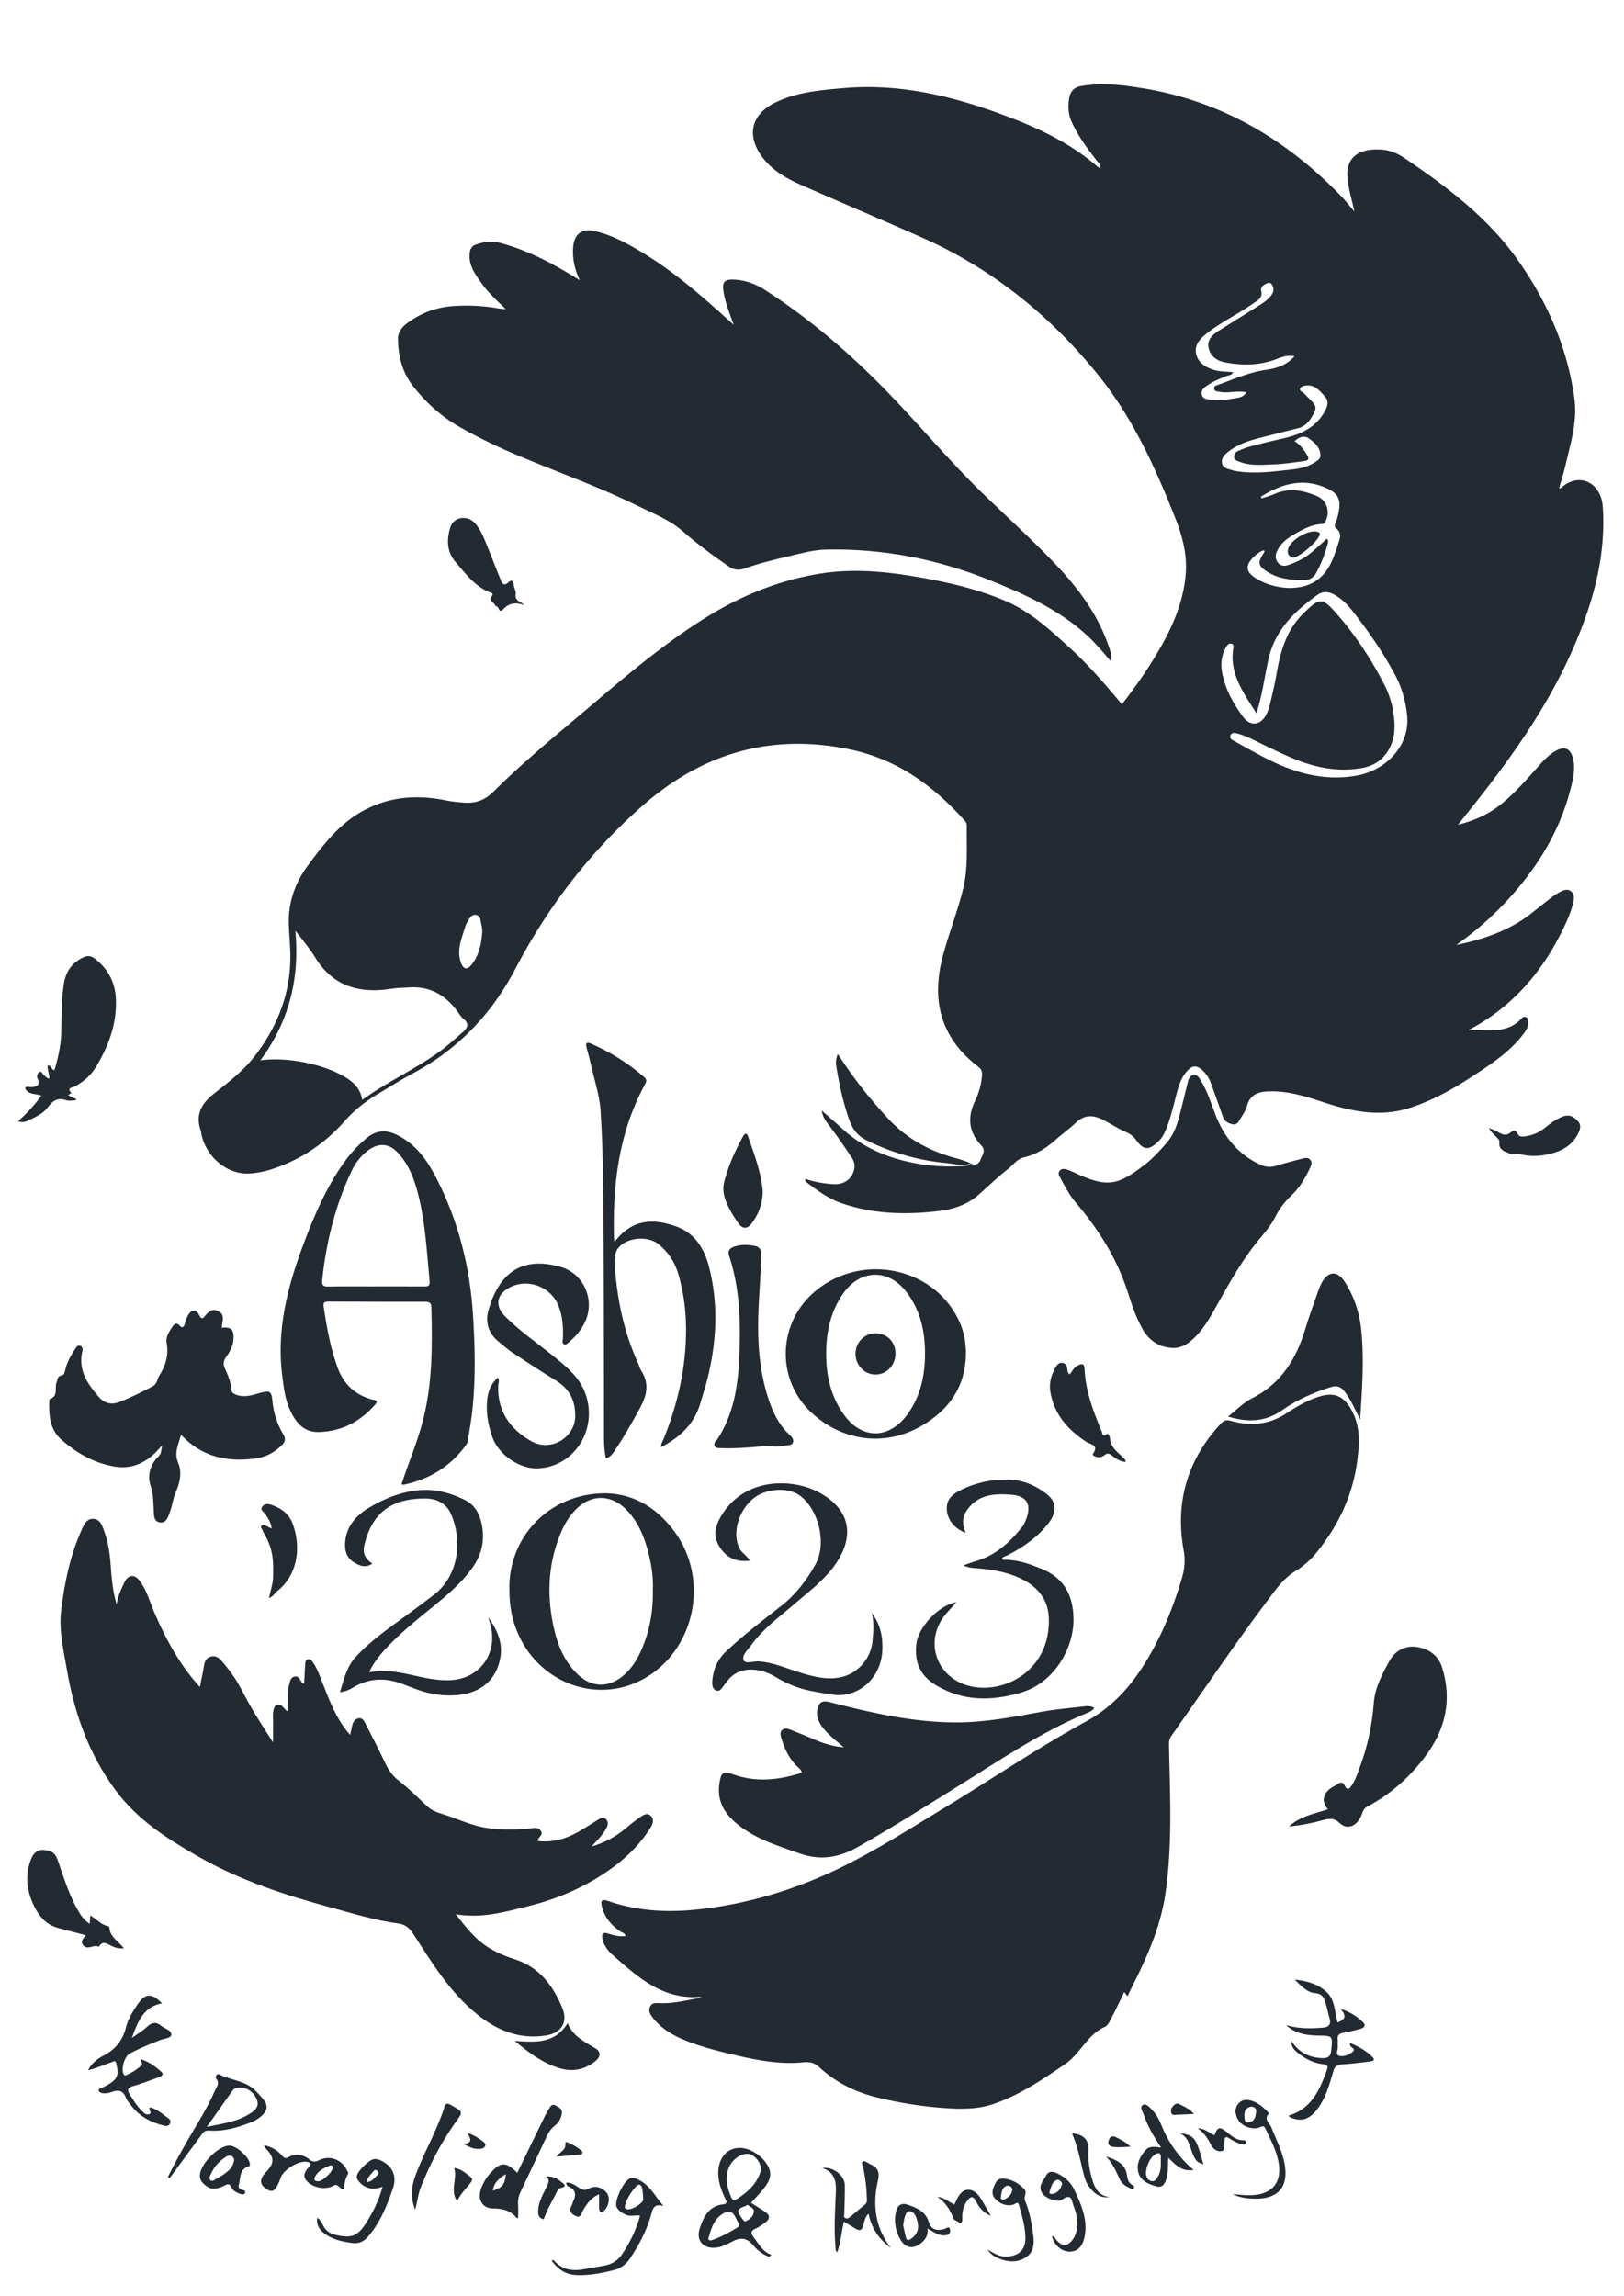 <svg xmlns="http://www.w3.org/2000/svg" id="_レイヤー_1" data-name="レイヤー 1" viewBox="0 0 841.89 1190.55"><defs><style>.cls-1{fill:#242a32;stroke-width:0}</style></defs><path d="M503.34 603.23c2.16 1.37 4.2.04 4.75-1.45.87-2.36 3.21-5.16.82-7.65-6.83-7.12-7.55-14.8-3.35-23.52 1.99-4.13 3.25-8.61 3.52-13.28.09-1.65-.21-2.92-1.71-4.07-19.71-14.95-24.81-34.53-18.51-57.91 3.11-11.56 7.5-22.71 10.39-34.35 2.72-10.96 1.74-21.99 1.95-33.01.02-1.17-.63-1.96-1.34-2.75-16.09-17.96-34.82-31.51-58.99-36.62-40.95-8.66-76.8 1.9-107.75 29.12-27.25 23.96-49.12 52.39-65.97 84.6-12.18 23.27-29.47 41.49-52.72 53.97-6.26 3.36-12.28 7.15-18.38 10.8-6.46 3.87-12.31 8.41-17.36 14.14-10.48 11.89-23.3 20.41-38.52 25.18a46.839 46.839 0 0 1-10.44 1.99c-11.44.89-22.63-8.09-25.27-20.15-.14-.64-.12-1.33-.34-1.94-2.95-8.21.2-14.09 6.67-19.19 7.54-5.94 15.25-11.79 21.19-19.47 12.95-16.74 19.7-35.51 18.38-56.88-.2-3.29-.37-6.58-.57-9.86-.71-11.93 2.72-22.57 9.81-32.16 8.25-11.16 16.62-22.05 29.33-28.75 13.65-7.19 27.83-8.02 42.59-4.95 2.7.56 5.47.76 8.22 1.03 6.25.6 11.22-.79 16.15-5.7 16.61-16.55 34.92-31.26 52.77-46.46 17.75-15.12 35.67-30.05 55.4-42.58 18.51-11.77 38.46-20.16 60.16-23.8 16.27-2.73 32.58-1.53 48.76 1.15 16.37 2.71 32.54 6.24 47.94 12.74 13.15 5.55 23.36 15.09 33.69 24.48 9.75 8.87 18.32 18.87 26.99 29.24 6.77-8.64 12.84-17.37 18.29-26.53 7.39-12.43 13.29-25.37 14.71-40.04 1-10.28-1.38-19.92-5.06-29.28-10.3-26.18-21.93-51.95-39.48-73.95-24.84-31.14-55.32-55.9-92.08-72.2-20.56-9.11-41.28-17.88-61.87-26.92-7.74-3.4-15.11-7.33-20.52-14.27-8.81-11.32-6.46-22.63 6.42-28.86 11.14-5.38 23.27-6.4 35.33-7.44 31.09-2.69 60.34 5.1 88.89 16.26 15.5 6.06 30.25 13.6 42.95 24.64.35.3.8.49 1.33.81.33-2.09-1.11-3.03-2.04-4.23-4.9-6.37-9.74-12.76-13-20.2-1.72-3.92-1.86-7.93-1.2-12 .55-3.39 2.41-5.67 6.09-6.32 10.69-1.9 21.26-.63 31.81 1.07 41.12 6.62 74.91 26.71 103.47 56.38 2.08 2.16 3.91 4.56 6.5 7.6-1.31-6.04-2.85-11.02-3.47-16.23-1.63-13.53 7.66-16.46 17.21-15.92 4.24.24 8.26 1.78 11.8 4.16 22.29 14.98 43.74 31.15 59.32 53.33 15.11 21.52 25.64 45.34 29.19 71.74 1.58 11.76-1.97 22.97-4.59 34.23-.95 4.07-2.22 8.06-3.35 12.11 1.13.19 1.54-.6 2.11-1.06 7.51-5.91 16.6-3.12 19.66 6.07.67 2.01.86 4.1.97 6.22 1.34 25.37-5.44 48.95-15.47 71.89-13.79 31.57-33.8 59.11-55.2 85.76-1.31 1.63-2.61 3.28-4.49 5.65 8.73-2.22 15.98-5.54 22.34-10.66 7.11-5.73 13.06-12.61 19.11-19.4 2.89-3.25 5.82-6.5 9.76-8.54 4.1-2.12 6.8-.97 8.17 3.43 1.46 4.71.68 9.41-.4 14.04-5.1 21.95-16.08 40.74-30.88 57.49-8.4 9.51-17.72 17.99-29 25.95 14.89-3.09 27.91-7.68 39.13-16.54 3.62-2.86 7.21-5.74 10.87-8.54 1.25-.96 2.61-1.8 4.01-2.51 1.79-.92 3.77-1.63 5.56-.16 1.6 1.32 1.56 3.29 1.19 5.14-.84 4.15-2.44 8.04-4.21 11.87-10.95 23.6-26.81 42.68-50.35 54.96 9.54-.7 19.8 2.43 27.6-6.08.62-.68 1.45-1.23 2.46-.69.93.5 1.12 1.4 1.15 2.36.06 2.84-1.49 4.99-3.13 7.07-7.23 9.16-16.91 15.37-26.5 21.63-9.94 6.49-20.32 12.23-31.67 15.91-15.16 4.92-29.91 2.07-44.52-2.73-9.5-3.12-19-6.21-29.26-5.75-5.45.24-9.33 1.91-10.85 7.67-.59 2.23-2.06 4.24-3.27 6.28-.92 1.56-1.83 3.55-4.08 3.1-2.2-.44-4.24-1.45-5.09-3.88-2.05-5.82-4.1-11.63-6.22-17.42-1.06-2.88-2.67-5.4-5.13-7.35-2.36-1.86-4.43-1.77-6.58.37-3.84 3.82-5.15 8.79-6.44 13.76-1.62 6.24-3.04 12.52-5.68 18.45-.87 1.97-2.06 3.68-3.61 5.13-4.89 4.62-7.5 4.42-11.43-1.04-1.36-1.89-2.99-3.03-5.15-3.98-3.95-1.75-7.64-4.1-11.46-6.15-5.07-2.71-9.85-3.16-14.46 1.23-3.33 3.17-7.13 5.84-10.57 8.9-4.79 4.27-10.04 7.64-16.37 9.12-3.7.87-5.72 4.05-8.49 6.19-5.29 4.08-10.04 8.79-15.05 13.19-5.69 4.99-12.72 7.45-20.15 8.37-17.29 2.14-34.42 1.73-51.09-4.06-6.56-2.28-12.09-6.33-17.56-10.46-.56-.42-1.28-.93-1-2.11 4.6 1.66 9.37 2.41 14.19 2.77 5.24.39 9.19-2.07 10.7-6.32.88-2.47.85-4.78-.67-7.12a298.33 298.33 0 0 0-12.26-17.44c-1.47-1.94-2.98-3.91-3.49-7.28 3.93 3.47 7.31 6.33 10.56 9.33 11.64 10.77 25.77 16.07 41.09 18.53 7.02 1.13 14.16 1.29 21.29.95 1.61-.08 3.16-.2 4.4-1.37v.05Zm-368.39-53.45c13.31-1.9 31.69 1.64 43.15 8.2 4.67 2.68 8.66 5.98 9.67 12.28 13.28-9.59 28.06-16.12 40.96-25.68 3.9-2.89 7.46-6.24 11.15-9.41 2.55-2.19 3.51-4.4.31-6.99-1.3-1.05-2.2-2.6-3.21-3.98-6.21-8.44-14.31-12.99-25.01-12.24-3.02.21-6.07.2-9.04.67-16.66 2.65-30.51-1.23-39.72-16.52-1.69-2.81-3.78-5.38-5.73-8.02-1.14-1.54-2.38-3.01-4.39-5.56 2.41 25.4-3.5 47.42-18.12 67.25Zm516.41-179.87c-6.71-10.76-13.81-20.21-12.13-32.99.15-1.11.71-2.66-.72-3.14-1.45-.48-2.44.83-3.06 1.98-2.3 4.23-2.75 8.77-1.81 13.42 1.7 8.44 5.79 15.79 10.85 22.59 3.75 5.04 9.23 4.31 12.02-1.44.91-1.88 1.55-3.92 2.03-5.96 1.16-4.86 2.32-9.72 3.17-14.64 2.06-11.94 5.11-23.21 14.38-32.1 7.92-7.59 9.19-8.1 16.57.27 9.87 11.2 18.04 23.65 24.9 36.9 3.29 6.35 5.03 13.25 5.35 20.47.52 11.78-5.9 20.85-16.28 22.83-8.67 1.66-17.22 1.05-25.73-1.22-8.7-2.33-16.69-6.34-24.76-10.17-4.64-2.2-9.11-4.78-14.06-6.22-1.44-.41-3.44-1.07-4.22.8-.73 1.75 1.18 2.47 2.36 3.13 5.51 3.08 11.02 6.18 16.64 9.04 14.46 7.36 29.51 11.55 45.99 8.76 16.17-2.74 27.91-16.03 26.65-30.7-.66-7.7-2.74-15.01-6.4-21.82-6.38-11.86-14.02-22.89-22.37-33.43-2.46-3.1-5.33-5.82-8.8-7.84-3.01-1.76-6.12-2.03-8.94 0-11.74 8.42-21.89 18.03-25.31 32.96-2.08 9.07-3.15 18.36-6.31 28.51Zm2.35-112.44c.09.31.19.63.28.94 2.32-.79 4.72-1.41 6.96-2.39 7.48-3.24 14.7-1.8 21.76 1.19 5.24 2.22 7.03 8.18 4.35 13.32-.44.85-1 1.1-1.84 1.15-5.73.33-10.52 3.13-15.26 5.94-3.18 1.89-5.98 4.28-7.72 7.7-1.19 2.32-1.35 4.52.44 6.59 1.68 1.95 3.84 1.55 5.83.81 3.96-1.45 7.75-3.33 11.02-6.03 2.86-2.36 5.56-4.92 8.37-7.42.74.88.68 1.71.47 2.44-1.47 5.33-3.38 10.49-6.07 15.35-1.37 2.48-3.61 3.7-6.12 3.71-6.59.02-13.16-.58-18.95-4.17-5.1-3.15-5.38-4.97-2.03-9.95.27-.4.63-.87-.08-1.33-1.62.51-3.02 1.45-4.3 2.6-5.52 4.93-5.5 8.52.9 12.33 8.35 4.96 23.11 7.36 32.31-.45 5.94-5.05 7.81-12.26 10.16-19.23.82-2.43.9-4.68-1.32-6.41-1.18-.92-1.05-1.8-.52-3.07.74-1.81 1.29-3.74 1.65-5.66 1.31-6.98-.65-10.03-7.29-12.77-12.08-4.98-22.74-1.51-33.01 4.82Zm17.42-28.68c2.49 1.5 4.13 3.51 5.57 5.69 2.43 3.68 2.2 4.26-2.06 4.78-4.69.58-9.39 1.32-14.1 1.5-6.14.22-12.38.93-18.33-1.49-1.1-.45-2.41-.85-2.47-2.23-.06-1.38.69-2.6 1.98-3.16 2.04-.89 4.11-1.8 6.25-2.36a484.8 484.8 0 0 1 16.82-4.11c9.13-2.05 17.31-5.5 22.06-14.29 1.4-2.59 2.16-5.18-.11-7.66-2.65-2.91-5.17-6.15-9.81-5.57-1.19.15-2.57.5-2.95 1.68-.4 1.26 1.21 1.47 1.88 2.19 1.61 1.73 3.36 3.33 4.91 5.12 1.07 1.23 1.6 2.71.8 4.37-1.91 3.99-4.09 7.68-8.86 8.83-4.97 1.21-9.92 2.52-14.88 3.76-7.14 1.78-14.34 3.38-20.43 7.88-2.19 1.62-4.37 3.54-3.91 6.4.48 2.94 3.62 2.99 5.88 3.86.24.09.52.1.77.15 9.72 1.77 19.38.42 29.03-.64 4.44-.49 8.85-1.31 12.66-3.94 1.2-.83 2.66-1.66 2.68-3.22.07-4.16-2.8-6.67-5.76-8.86-2.63-1.94-5.14-.97-7.65 1.31Zm-24.93-25.41c-4.98-.99-9.44.65-13.89-.23-1.17-.23-2.6-.12-2.87-1.53-.31-1.6 1.29-1.81 2.31-2.19 8.11-3 16.04-6.45 24.73-7.71 5.23-.76 10.4-2.23 14.65-7.06-3.59-.55-6.33.29-8.94 1.33-8.86 3.53-17.96 3.64-27.14 1.89-4.31-.82-7.71-3.33-8.54-7.74-.79-4.2 2.29-6.73 5.51-8.77 7.11-4.49 14.27-8.91 21.38-13.42 2.22-1.41 4.37-2.99 5.88-5.2 1.13-1.65 1.22-3.45.1-5.19-.71-1.1-1.69-1.09-2.76-.58-1.75.83-3.25 1.76-2.75 4.15.46 2.21-.58 3.8-2.39 4.99-1.86 1.23-3.69 2.53-5.57 3.73-6.87 4.39-14.17 8.11-20.56 13.21-3.27 2.61-6.23 5.81-5.28 10.32.98 4.66 4.75 7.02 9.12 8.38 3.23 1 6.62.82 10.08 1.24-.81 1.61-2.3 1.52-3.43 1.97-3.55 1.4-7.09 2.79-10.22 5.03-1.55 1.1-3.05 2.28-2.65 4.44.44 2.32 2.4 2.46 4.27 2.69 4.76.59 9.45.01 14.11-.83 1.78-.32 3.52-.84 4.86-2.92ZM249.91 484.14c.36-2.41-.37-4.68-.79-6.99-.23-1.29-.71-2.3-1.96-2.67-1.41-.42-2.7.16-3.46 1.27-1.02 1.5-2.02 3.12-2.54 4.83-1.82 5.96-4.5 11.91-2.28 18.33 1.33 3.84 3.33 4.19 5.8.98 3.55-4.6 4.78-10.08 5.24-15.75ZM363.61 1035.25c-19.68 1.93-32.7-9.93-45.83-21.46-2.58-2.27-4.7-5.03-5.46-8.52-.51-2.38.2-3.69 2.91-2.76 2.88.98 5.81 1.63 8.95 1.32-.04-1.62-1.52-1.69-2.38-2.27-4.63-3.11-8.16-7.05-9.64-12.55-.98-3.65-.3-4.53 3.26-3.31 14.5 4.95 29.44 5.95 44.47 4.49 23.88-2.31 46.81-8.72 68.69-18.5 21.44-9.59 41.17-22.34 61.2-34.49 24.42-14.82 48.12-30.92 73.15-44.61 16.92-9.25 27.19-23.13 35.73-39.19 5.94-11.18 10.42-23 14.03-35.13 1.39-4.66 1.85-9.36.94-14.37-4.52-24.98 1.84-46.91 19.12-65.63 1.62-1.75 2.97-2.25 5.4-1.57 10.06 2.84 19.68 2.02 28.69-3.88 5.39-3.53 10.94-6.84 17.19-8.76 7.7-2.36 12.47-.23 16.41 6.69 5.09 8.95 4.35 18.31 2.98 27.93-2.49 17.45-9.89 32.62-20.85 46.2-3.16 3.92-6.91 7.17-11.23 9.84-6.07 3.75-10.09 9.59-14.27 15.15-17.25 22.95-33.29 46.77-49.87 70.21-1.14 1.61-1.22 3.25-1.18 5.19.52 25.8 1.88 51.66-2 77.32-2.05 13.59-7.01 26.39-12.88 38.8-1.91 4.04-3.92 8.04-5.91 12.05-.41.83-.47 2.52-1.73.26-.94-1.67-1.23.45-1.44.85-1.94 3.74-3.67 7.58-5.65 11.29-.98 1.84-1.98 4.33-3.62 5.05-9.15 4.02-12.63 13.83-20.57 19.26-11.89 8.13-23.75 16.21-37.45 20.82-7.48 2.51-15.6 2.64-23.46 2.14-12.48-.79-24.84-2.71-37.01-5.72-11.21-2.77-21.2-7.83-29.7-15.68-2.37-2.19-4.75-2.79-8.11-2.44-12.34 1.28-24.4-1.15-36.34-3.97-8.71-2.05-17.39-4.25-25.68-7.71-6.14-2.56-11.7-5.97-15.95-11.27-1.41-1.76-2.45-3.53-1.58-5.75.93-2.39 3.18-2.02 5.1-1.96 6.79.23 13.33-1.35 19.92-2.59.58-.11 1.11-.51 1.67-.78Z" class="cls-1"/><path d="M300.54 145.27c-2.7-5.73-3.99-11.53-3.37-17.72.61-6.11 4.56-9.18 10.63-7.85 9.79 2.14 18.4 7.05 26.79 12.23 15.64 9.66 29.44 21.69 43.01 34.01.68.62 1.36 1.22 2.77 2.47-2.17-6.01-4.27-11.13-5.2-16.59-.99-5.78.26-7.24 6.14-6.82 5.65.4 10.76 2.42 15.47 5.46 22.56 14.57 42.86 31.93 61.61 51.07 17.42 17.77 33.25 37.04 51.14 54.39 12.48 12.1 25.39 23.75 37.39 36.35 12.11 12.71 22.42 26.52 28.04 43.4.71 2.14 1.71 4.3.83 7.11-4.03-4.74-7.8-9.23-12.14-13.23-14.63-13.48-32.37-21.42-50.49-28.72-27.18-10.95-55.38-16.48-84.75-15.89-6.94.14-13.49 2.08-20.13 3.62-7.55 1.76-15.09 3.61-22.41 6.23-3 1.07-5.53.66-8.16-1.15-8.25-5.67-16.26-11.58-23.81-18.22-6.76-5.94-15.3-9.18-23.31-13.13-19.6-9.67-40.2-17.01-60.35-25.39-11.05-4.6-21.86-9.73-32.26-15.7-9.4-5.4-17.19-12.48-23.85-20.99-5.65-7.21-7.62-15.45-7.82-24.33-.09-3.86 2.14-6.41 4.98-8.49 7.07-5.18 15.01-8.12 23.76-8.71 7.91-.54 15.79-.14 23.6 1.27.87.16 1.77.17 3.53.33-4.67-4.54-8.97-8.4-12.31-13.09-3.42-4.81-7.09-9.54-6.38-16.05.22-2.06 1.13-3.58 3-4.25 4.1-1.45 8.05-2.21 12.64-.99 14.95 3.97 28.29 11.17 41.39 19.37ZM60.48 831.84c.52-4.15 2.32-7.85 4.07-11.51 1.84-3.86 5.03-4.26 7.67-.93 3.82 4.82 5.3 10.83 7.66 16.36 6.79 15.92 14.59 29.03 23.75 38.91.77-3.94 1.57-7.59 2.17-11.27.38-2.31 1.36-3.99 3.73-4.53 2.18-.5 3.81.54 5.18 2.1 4.01 4.56 7.54 9.44 10.37 14.84 2.14 4.08 4.32 8.14 6.69 12.09 3.1 5.16 6.4 10.19 9.78 15.53v-11.5c0-1.32-.15-2.66.04-3.94.23-1.53.39-3.38 2.04-4.02 1.79-.7 2.83.9 3.95 1.97.44.42.6 1.18 1.76 1.19 0-3.08-.05-6.17.02-9.25.03-1.43.11-2.92.52-4.28.5-1.69.6-3.89 2.87-4.34 2.25-.45 2.65 1.73 3.69 2.96.22.26.58.42 1.24.89.18-3.55.31-6.78.51-10 .07-1.17.09-2.56 1.59-2.82 1.18-.21 1.86.79 2.48 1.65 1.8 2.48 2.84 5.33 3.96 8.14 3.74 9.4 7.01 19.04 13.39 27.14.48.61.98 1.19 1.9 2.3.46-2.06.75-3.63 1.16-5.17.42-1.6 1.26-2.99 2.96-3.4 1.92-.47 2.91.88 3.65 2.35 3.51 6.92 7.11 13.79 10.41 20.8 1.71 3.64 3.78 6.64 7.07 9.18 5.09 3.93 9.66 8.54 14.37 12.95 2.07 1.94 4.36 3.15 7.12 3.96 7.31 2.14 14.19 5.57 21.71 7.13 7.83 1.61 15.68 1.34 23.57.86.26-.02.51-.15.77-.16 2.05-.09 4.3-.96 5.91 1.04 1.77 2.21-1.07 3.35-1.65 5.4 6.84.92 13.03-.52 18.83-3.42 4.22-2.11 8.17-4.78 12.19-7.27 1.5-.93 3.04-2.11 4.6-.54 1.56 1.56.8 3.54-.09 5.12-1.83 3.21-4.49 5.79-7.44 9.05 6.87-2.06 12.45-5.04 17.42-9.21 2.42-2.03 4.88-4.03 7.48-5.82 1.68-1.16 3.75-2.74 5.72-.98 2.02 1.81 1.17 4.28-.02 6.2-4.51 7.2-10.22 13.36-16.9 18.6-13.91 10.89-29.71 18-46.72 22.18-11.93 2.93-23.93 6.48-37.39 4.11 5.46 7.05 10.52 13.44 17.72 17.73 4.07 2.43 8.4 4.24 12.96 5.68 12.59 3.97 19.77 13.61 24.54 25.11 3.11 7.5-.41 13.1-8.44 14.36-13.76 2.17-25.31-2.55-35.96-11.2-14.12-11.47-23.23-26.74-32.92-41.59-2.1-3.21-4.16-4.84-8.22-5.37-11.75-1.55-23.09-5.15-34.52-8.23-23.8-6.41-47.16-14.11-68.67-26.41-16.04-9.17-31.55-19.08-42.82-34.34-13.68-18.53-21.24-39.46-25.12-61.95-1.81-10.5-4.41-20.9-3.05-31.68 1.75-13.88 4.48-27.53 10.16-40.42 1.31-2.96 2.65-6.83 6.41-6.69 4.01.15 4.93 4.33 6.06 7.47 2.53 7.01 2.8 14.42 3.41 21.76.42 5.11 1.2 10.16 2.71 15.17ZM607.6 698.88c-6.8-.45-11.83-3.76-15.21-9.65-3.56-6.21-5.71-12.99-7.9-19.74-5.6-17.31-15.16-32.32-26.86-46.05-3.37-3.95-5.65-8.54-8.11-13.02-.56-1.02-1.14-2.12-.24-3.31.86-1.14 2.08-1.18 3.22-.89 1.38.35 2.73.91 4.01 1.53 17.97 8.64 23.39 6.47 36.79-3.78 4.24-3.25 7.93-7.31 11.46-11.37 5.56-6.4 6.71-14.69 8.81-22.53.78-2.92 1.38-5.88 2.15-8.8.44-1.66.96-3.55 2.91-3.88 2.25-.38 3.15 1.65 4.07 3.17 3.31 5.43 5.16 11.5 7.4 17.39 4.34 11.39 11.52 20.23 22.6 25.64 2.8 1.37 5.65 1.87 8.77.89 4.39-1.37 8.84-2.52 13.3-3.66 1.48-.38 3.16-.96 4.44.46 1.32 1.46.46 3.08-.17 4.45-2.41 5.15-5.31 10.05-9.46 13.98-3.38 3.2-6.14 6.63-8.25 10.86-1.91 3.84-4.64 7.36-7.44 10.65-9.19 10.78-16.07 23.01-22.91 35.3-3.9 7.01-7.75 14.07-14.23 19.21-2.71 2.15-5.65 3.3-9.15 3.18ZM567.33 885.53c-1.1 1.57-2.64 2.15-4.04 2.73-24.22 10.05-45.73 24.87-67.85 38.6-16.77 10.41-33.42 21.02-50.64 30.72-9.69 5.46-19.25 7.28-30.15 3.44-11.95-4.21-24.04-7.79-33.8-16.43-6.17-5.46-9.24-11.98-7.85-20.33.89-5.35 1.97-6.12 7.03-4.3 11.99 4.32 23.79 2.97 35.67-.85-.45-1.99-2.11-2.8-3.22-3.99-3.76-4.08-6-8.92-7.49-14.17-.4-1.41-.73-2.98.56-4.06 1.23-1.03 2.75-.68 4.12-.13 4.51 1.82 9.03 3.62 13.5 5.54 4.25 1.82 8.61 3.11 14.31 3.68-4.29-3.71-8.08-6.49-10.93-10.24-2.16-2.84-3.6-5.8-2.83-9.49.77-3.66 2.57-4.7 6.17-3.78 21.81 5.62 43.74 10.64 66.45 10.57 14.95-.05 29.55-2.94 44.19-5.6 7.37-1.34 14.87-1.91 22.32-2.8 1.46-.17 2.89-.04 4.48.89ZM208.15 769.57c3.56-11.04 8.14-21.63 11.05-32.83 5.04-19.39 4.93-39.08 4.42-58.85-.06-2.17-.85-2.94-3.08-2.94-16.72.03-33.45-.03-50.17-.11-1.9 0-2.94.26-2.59 2.59 1.58 10.68 3.47 21.28 7.16 31.49 3.14 8.69 9.07 14.3 18 16.74 1.14.31 3.56.26 1.58 2.54-7.72 8.88-17.4 13.97-29.22 14.28-8.05.21-12.19-5.21-15.13-11.8-2.5-5.6-3.13-11.65-3.89-17.66-2.9-23.15 2.54-45 10.47-66.4 5.76-15.56 12.19-30.83 21.96-44.43 3.17-4.41 6.88-8.33 11-11.84 4.84-4.12 9.92-4.94 16-1.97 9.98 4.87 15.8 13.23 20.6 22.61 11.37 22.23 17.32 45.91 18.9 70.77 1.01 15.93 1.37 31.84-.15 47.75-.55 5.75-1.59 11.45-2.48 17.16-.14.89-.49 1.83-1.01 2.55-7.97 11.11-18.85 17.71-32.12 20.54-.35.08-.76-.1-1.31-.19Zm-13.64-102.56v-.02c8.43 0 16.86-.03 25.29.02 1.95.01 3.17-.1 2.91-2.75-1.36-14.28-2.08-28.64-5.35-42.66-2.04-8.75-4.87-17.28-11.2-24.03-4.52-4.83-9.83-5.08-15.16-1.24-3.97 2.86-6.81 6.76-8.81 10.98-8.47 17.89-13.12 36.87-15.17 56.52-.24 2.31.41 3.28 2.97 3.23 8.16-.15 16.33-.06 24.5-.06ZM114.97 688.43c4.86-.63 6.44 1 6.06 6.06-.26 3.4-1.81 6.33-3.74 9-1.45 2.01-1.78 3.65-.67 6.09 1.51 3.31 2.98 6.78 3.25 10.5.14 1.95 1.14 2.58 2.83 3.16 4.19 1.46 8.05.11 11.97-.99 5.03-1.42 6.09-1.01 6.54 3.94.57 6.31 2.4 12.09 5.64 17.47 1.35 2.25 1.05 3.97-.95 5.88-4.06 3.87-8.57 6.11-14.26 6.78-14.39 1.7-27.22-1.06-37.82-12.45-1.26 5.26-3.76 9.19-1.48 14.49 2.14 4.99.93 10.5-1.35 15.67-1.36 3.08-1.69 6.61-2.87 9.78-.93 2.49-1.83 6.02-5.22 5.53-3.5-.51-3.03-4.11-3.22-6.8-.28-3.98-.09-7.79-1.51-11.87-1.89-5.41-.52-11.25 4.01-15.55 1.58-1.5 1.31-3.2 1.89-5.72-1.87 1.98-3.03 3.4-4.38 4.6-6.11 5.46-12.8 7.87-21.35 6.2-10.25-1.99-18.58-6.89-26.27-13.52-6.33-5.46-6.73-12.72-6.55-20.22 0-.38.13-1.01.34-1.09 4.55-1.54 2.31-5.75 3.47-8.61.57-1.4.27-3.3 2.8-3.69 1.42-.22 1.57-2.57 2-4.04 1.01-3.46 2.79-6.5 4.72-9.48.66-1.01 1.29-2.22 2.72-1.73 1.44.49 1.32 1.89 1.06 3.04-2.17 9.67 2.83 16.74 8.59 23.43 2.81 3.26 6.44 4.27 10.7 2.61 5.9-2.3 11.53-5.12 17.12-8.06 1.14-.6 1.81-1.49 2.29-2.59.37-.84.5-1.81.99-2.57 3.47-5.38 5.28-11 4.04-17.58-.54-2.85 1.27-5.58 2.88-8.01 1.02-1.54 2.22-2.73 4.01-.69 1.23 1.39 2 .6 2.48-.77.52-1.48.88-3.05 1.61-4.42 1.81-3.43 4.26-3.58 5.98-.24 1.05 2.04 1.71 1.91 2.92.34 1.83-2.37 4.12-4.04 7.12-2.42 2.92 1.57 2.24 4.41 1.74 7.03-.09.48-.08.98-.12 1.52ZM318.75 643.68c9.16-11.91 20.34-12.04 32.26-7.61 9.46 3.52 14.2 11.6 16.57 20.81 5.06 19.71 3.93 39.43-1.08 59.01-.98 3.82-2.28 7.55-3.34 11.35-3.06 10.91-10.51 17.92-20.47 23.09-.1-1.75.84-3.06 1.39-4.42 7.39-18.25 11.63-37.16 11.58-56.88-.03-9.5-1.27-18.92-3.88-28.09-1.82-6.37-5.28-11.74-10.47-15.91-5.47-4.4-16.15-3.5-20.6 1.79-2.72 3.24-2.15 7.19-1.87 10.98 1.27 17.07 4.85 33.58 12.04 49.2.55 1.19.79 2.57 1.5 3.64 4.26 6.49 3.04 12.68-.44 19.08-4.22 7.76-8.52 15.45-13.5 22.74-1.03 1.5-2.11 3.01-4.33 3.65-.72-3.25-.98-6.46-.99-9.69-.05-33.2-.02-66.4-.19-99.61-.12-23.58-.07-47.17-1.56-70.71-.5-7.9-3.04-15.46-4.79-23.15-.73-3.2-1.52-6.39-2.44-9.53-.71-2.44-.18-3.42 2.34-2.3 10.06 4.44 19.31 10.17 27.59 17.45 1.46 1.29.98 2.38.22 3.78-13.71 25.24-16.83 52.58-15.96 80.7 0 .11.14.21.43.63ZM264.05 823.09c0-25.14 18.74-46.66 45.73-48.71 16.58-1.26 30.07 6.35 39.94 19.79 18.49 25.19 10.28 62.39-16.84 76.72-23.61 12.47-52.67 1.92-64.07-23.28-3.24-7.17-4.85-14.7-4.75-24.52Zm74.39 1.25c.27-5.36-.46-11.38-1.83-17.27-2.14-9.18-5.38-17.94-12.31-24.72-8.05-7.87-18.46-7.54-26.15.65-2.72 2.9-4.9 6.18-6.55 9.8-7.3 16.03-8.34 32.69-4.82 49.76 2.02 9.81 5.56 18.96 13.13 25.96 6.85 6.33 15.21 6.58 22.54.8 4.33-3.41 7.32-7.87 9.6-12.83 4.59-9.97 6.57-20.47 6.4-32.15ZM500.73 702.09c-.19 16.73-8.62 28.7-22.48 36.9-19.81 11.73-42.13 7.85-57.59-6.57-18.74-17.47-17.5-47.05 2.36-63.29 24.76-20.24 62.66-11.56 74.78 17.12 2.13 5.04 3.01 10.33 2.92 15.83Zm-72.44-.63c-.04 11.59 2.32 22.51 9.22 32.06 9.2 12.74 23.09 12.84 32.55.28 6.58-8.75 9.11-18.91 9.43-29.61.36-12.36-1.81-24.18-9.55-34.29-9.32-12.18-23.85-11.91-32.72.6-6.55 9.25-8.87 19.8-8.92 30.96ZM668.18 946.99c6.19-5.53 13.35-6.6 20.25-8.91-2.77-3.18-2.84-6.52-.36-9.35 1.56-1.78 4.01-2.79 6.07-4.12 1.33-.86 2.29-.12 2.84.99 1.71 3.43 2.77 1.6 4.03-.34 1.82-2.8 2.78-5.95 3.93-9.02 4.06-10.76 6.36-21.88 7.24-33.35.61-7.91 4.37-14.86 8.06-21.63 2.92-5.37 8.21-8.27 14.24-7.35 6.01.92 11.07 4.13 13.09 10.57 5.26 16.73 1.81 32.04-8.39 45.76-8.15 10.96-18.2 20.07-30.43 26.46-2.31 1.21-2.49 3.66-3.39 5.44-2.47 4.89-7.11 6.69-10.94 3.01-2.67-2.57-5.29-2.36-8.27-1.53-5.57 1.54-11.21 2.73-17.97 3.38ZM500.63 794.72c-5.84-2.03-9.5-6.85-9.79-12.06-.31-5.65 3.35-8.22 7.67-10.32 7.48-3.63 15.49-5.33 23.71-5.25 7.85.08 14.96 3.08 20.99 8.05 4.56 3.76 4.55 9.11.47 14.43-5.74 7.48-13.3 12.66-21.59 16.92-.89.46-2.08.48-2.72 1.73.85.77 1.92.46 2.86.5 6.3.27 12.06 2.37 17.84 4.72 11.87 4.84 16.36 14.11 16.45 26.24.11 14.13-9.34 32.77-27.54 38-15.01 4.31-29.42 4.5-43.46-3.74-8.56-5.03-11.51-12.09-10.49-21.49.95-8.73 11.52-20.2 20.76-21.73-2.87 3.43-5.85 6.06-7.89 9.5-8.36 14.07-.6 30.52 15.38 34.12 17.64 3.98 41.49-8.41 40.43-35.61-.39-10.01-6.37-16.51-15.06-20.53-7.25-3.35-15.07-4.59-23.01-5.13-2.03-.14-4.06-.39-6.23-1.43 2.16-.75 4.28-1.61 6.48-2.24 10.08-2.92 17.44-9.51 23.8-17.48.41-.51.82-1.05 1.11-1.63 3.64-7.3 4.2-14.61-6.97-15.36-8.35-.56-16.71-.12-22.34 7.77-2.68 3.75-2.84 7.67-.85 12.01ZM258.13 714.22c.96 1.67.16 3.07.12 4.43-.37 13.22 6.35 22.51 17.17 28.58 10.43 5.85 22.54-2.11 22.77-12.69.18-8.36-2.95-14.41-10-18.76-7.5-4.63-14.91-9.41-22.26-14.27-2.62-1.73-4.97-3.89-7.43-5.87-5.33-4.28-7.04-10.14-5.29-16.32 5.36-18.86 16.93-28.33 37.53-22.41 11.9 3.42 17.82 17.08 12.61 28.34-1.91 4.12-4.79 7.55-8.23 10.48-.77.66-1.61 1.7-2.71 1.25-1.24-.51-.67-1.87-.62-2.81.27-5.83-.06-11.54-2.24-17.08-3.88-9.88-15.72-14.47-25.2-9.64-6.91 3.52-8.02 9.53-2.56 15 8.11 8.14 17.66 14.56 26.51 21.81 6.02 4.93 11.87 9.9 14.87 17.52 7.3 18.6-5.09 38.82-24.43 39.53-9.42.34-20.28-6.98-23.54-16.29-2.41-6.88-3.59-14.04-2.33-21.36.63-3.64 2.31-6.82 5.27-9.43ZM705.09 736.05c-2.45-4.99-4.65-10.01-7.97-14.46-1.91-2.56-4.02-3.41-7.14-2.42-8.96 2.85-17.55 6.52-25.23 11.95-8.55 6.04-17.58 6.54-28.12 3.34 4.44-3.45 7.96-7.21 12.28-9.37 15.2-7.61 23.11-20.47 27.78-36.08 2.03-6.8 4.53-13.46 6.86-20.17.47-1.36 1.06-2.69 1.76-3.95 3.32-5.98 8.04-6.15 11.86-.23 4.79 7.42 7.55 15.79 8.47 24.43 1.66 15.58.48 31.22-.55 46.96ZM388.74 809.17c-6.95.85-11.93-1.37-15.54-6.9-3.54-5.42-2.78-10.31.38-15.8 11.87-20.6 37.06-20.18 50.99-12.7 17.82 9.58 18.15 24.62 7.34 38.9-5.66 7.47-13.29 13.1-20.36 19.21-7.66 6.61-15.95 12.59-21.98 20.91-1.82 2.52-5.15 5.41-4.03 8.04.88 2.07 5.23.36 8.03.58 7.58.58 14.46 3.75 21.6 5.91 7.12 2.15 14.2 3.98 21.68 2.05 8.35-2.16 14.66-9.84 15.48-18.46.46-4.86.83-9.67-.36-14.5 4.51 5.74 5.76 12.39 5.44 19.43-.51 11.4-8.36 20.89-18.99 22.73-5.41.94-10.75-.62-16.03-1.48-7.04-1.15-13.7-3.62-19.87-7.36-3.16-1.91-6.55-3.38-10.28-3.86-6.35-.82-11.73.82-15.59 6.23-.23.32-.44.67-.71.95-1.4 1.45-2.46 4.37-4.71 3.42-2.38-1.01-2.13-4.02-1.82-6.38.71-5.38 2.9-10.01 6.93-13.81 9.02-8.51 18.88-16 28.63-23.62 7.51-5.87 13.18-13.29 17.75-21.49 6.09-10.93 1.71-28.84-8.38-35.97-6-4.23-17.53-3.57-24.03 1.91-7.17 6.04-10.81 17.16-7.18 25.28 1.2 2.68 3.89 3.87 5.61 6.78Z" class="cls-1"/><path d="M253.12 838.51c4.59 6.44 7.74 13.25 6.18 21.34-2.21 11.44-10.28 18.16-22.9 19.07-7.5.54-14.68-.79-21.65-3.48-1.84-.71-3.69-1.39-5.52-2.11-8.96-3.55-17.69-3.5-26.14 1.59-1.91 1.15-3.93 2.12-6.86 2.41 2.1-6.54 3.38-12.99 8.1-18.14 6.82-7.44 14.88-13.33 23-19.21 5.97-4.32 11.89-8.72 17.73-13.22 12.88-9.92 14.88-28.47 8.43-42.38-2.25-4.85-7.08-7.28-12.3-7.4-17.79-.39-28.28 7.03-32.32 24.18-1.01 4.29.57 7.1 4.16 9.54-3.68 2.5-6.82 1.04-9.63-.72-3.54-2.21-4.73-5.76-4.5-9.88.51-8.85 5.86-14.59 12.88-18.67 7.5-4.36 15.56-7.69 24.36-8.69 8.8-1 16.99 1.08 24.79 4.93 5.28 2.61 7.78 7.32 8.85 12.85 1.55 8.01.06 15.33-4.73 22.1-7.27 10.3-17.27 17.57-26.81 25.46-11.32 9.35-23.16 19.99-26.85 29.01 11.25-2.39 21.62 1.76 32.27 3.42 3.14.49 6.28.73 9.44.63 15.52-.5 25.24-13.83 21.09-28.89-.34-1.25-.71-2.49-1.07-3.73ZM39.28 570.51c-1.68 0-3.5.43-5.01-.08-4.32-1.46-6.91.21-9.45 3.65-2.71 3.67-7.06 5.38-11.12 7.28-1.19.56-2.45.6-4.35-.03 4.67-4.1 8.5-8.33 12.09-13.27-3.06-1.15-6.91-.35-8.46-3.93.95-1.14 1.9-.45 2.74-.48 2.88-.11 5.42-.32 3.76-4.38-.46-1.12-.2-2.66.75-3.29 1.46-.96 1.74 1.05 2.65 1.6.87.52 1.39 1.58 2.66 1.65.25-2.36-1.23-4.55-.7-6.93 1.68.06 1.56 2.09 3.37 2.61 1.91-6.36 3.34-12.79 3.54-19.45.25-8.42.02-16.84 1.34-25.22 1.05-6.68 4.35-11.3 10.53-14.03 2.67-1.18 4.61 0 6.46 1.55 6.42 5.36 9.74 12.2 10.02 20.62.42 12.88-3.96 24.28-10.48 35.02-2.65 4.37-6.48 7.55-10.98 10-1.04.57-4.37.54-1.63 3.24-.5.37-1.01.74-1.72 1.26 1.44.64 2.78 1.24 4.12 1.84-.04.25-.09.51-.13.76ZM396.28 749.81c-7.34.61-14.68 1.3-22.06 1.04-1.32-.05-2.82.2-3.63-1.03-.96-1.45.53-2.41 1.19-3.42 8.57-13.04 10.84-27.87 11.46-42.92.73-17.63.41-35.28-5.25-52.32-.76-2.3.03-3.83 2.28-4.66 3.71-1.37 7.55-1.24 11.29-.45 3.2.67 3.18 3.59 3.08 6.06-.31 7.76-.83 15.5-1.24 23.26-.94 17.71-.32 35.24 5.75 52.19 2.16 6.04 5.14 11.49 9.76 16.01 1.2 1.17 2.82 2.5 2.15 4.33-.62 1.69-2.67 1.31-4.16 1.66-3.52.83-7.08.25-10.62.25ZM64.2 1010.13c-3.08.37-5.17-.59-7.12-1.58-2.28-1.16-4.27-2.19-5.81.86-2.55-1.47-5.55 1.68-7.84-.54-1.88-1.83-.52-3.78 1.09-5.48-5.07-1.33-9.76-2.52-14.42-3.79-6.89-1.87-10.67-7.13-13.26-13.15-3.1-7.19-3.73-14.76-.84-22.26 1.15-2.97 3.09-5.29 6.73-5 4.8.38 6.08 1.99 7.59 6.4 3.01 8.81 5.84 17.74 10.64 25.82 1.34 2.26 2.94 4.32 5.57 6.1.08-1.49.15-2.67.24-4.34 3.38 1.79 5.63 4.81 9.2 5.49.31.06.74.54.76.85.33 4.81 4.64 6.94 7.47 10.62ZM503.34 603.18c-4.27 1.71-8.52.22-12.76-.17-14.41-1.32-28.08-5.28-41.08-11.64-4.5-2.2-7.33-5.48-9.05-10.26-3.35-9.32-5.41-18.9-6.96-28.63-.3-1.85-.04-3.8.83-5.96.92 1.35 1.84 2.7 2.75 4.06 6.99 10.54 14.95 20.33 23.55 29.59 9.48 10.2 21.23 16.63 34.58 20.24 2.78.75 5.52 1.59 8.12 2.82 0-.01.01-.06.01-.06ZM84.01 1038.68c-10.09 1.97-12.68 10.08-15.68 17.98 2.69-1.95 5.62-3.65 8.02-5.91 2.52-2.36 4.71-2.46 7.25-.38 1.87 1.54 5.41 2.2 5.2 4.72-.13 1.64-3.7 1.86-5.75 2.65-5.4 2.08-10.73 4.33-15.86 7.02-2.66 1.39-4.57 8.18-3.08 10.69.34.58.76.73 1.26.51 2.9-1.28 5.6-2.91 7.93-5.09 1.04-.97-.54-1.8-.34-3.17 4.26 1.19 7.44 3.66 10.46 6.3 1.77 1.55.42 2.48-1.11 3.02-4.46 1.58-8.88 3.3-13.42 4.61-3.03.87-2.92 2.17-1.52 4.43 1.8 2.93 3.61 5.81 6.05 8.25 1.13 1.13 2.35 2.53 4.05 1.78 1.73-.76-1-2.29.35-3.5 3.14.86 5.73 2.89 8.3 4.86 1.14.88 3.04 1.77 1.88 3.76-.94 1.61-2.63.97-3.95.62-6.67-1.77-12.4-5.05-16.52-10.76-.77-1.07-1.77-2.07-2.2-3.26-1.34-3.76-3.71-4.5-7.29-3.2-1.69.61-3.59.99-5.44.55-.55-.13-1.23-.67-1.4-1.17-.27-.78.58-1.04 1.16-1.32.94-.46 1.92-.85 2.84-1.36 5.75-3.24 6.57-5.24 5.08-11.45-.45-1.88-1.45-1.02-2.33-.69-4.03 1.5-8.05 3.06-12.31 4.25 1.74-3.49 4.68-5.88 7.85-7.53 6.19-3.21 10.03-7.74 11.77-14.62 1.11-4.4 3.6-8.47 6.23-12.26 3.87-5.6 7.14-5.76 12.53-.32ZM583.56 757.99c-2.86-.24-5.06-1.69-7.05-3.27-1.47-1.16-2.49-1.46-4.04-.2-1.25 1.02-2.89 1.31-4.49.7-.69-.26-1.89-.73-1.31-1.56 3.15-4.56-1.51-4.76-3.49-6.06-9.48-6.24-16.6-14.07-18.62-25.7-.78-4.51.25-8.59 2.43-12.51.88-1.58 1.85-3.06 3.85-2.75 1.85.29 2.28 1.96 2.53 3.58.12.77.06 1.6 1.16 2.35 1.35-1.52 2.22-3.67 4.26-4.62 2.07-.96 3.32-1.14 3.46 1.9.51 11.36 4.48 21.82 8.81 32.14.39.93.35 3.44 2.83 1.54.65-.49 1.51 1.44 1.57 2.31.29 4.58 3.74 6.88 6.57 9.67.63.62 1.42 1.14 1.53 2.47ZM271.74 313.76c-4.21-1.58-7.83-1.14-10.89 2.15-2.48 2.66-2.13-2.34-3.96-1.48-.09-1.98-4.02-2.61-1.89-5.38.99-1.29-.22-1.62-.98-1.92-7.87-3.07-12.61-9.67-17.84-15.72-4.63-5.35-4.63-11.62-2.78-17.83 1.65-5.54 8.67-6.69 12.62-2.52 2.99 3.15 4.5 7.08 6.1 10.95 2.46 5.94 4.71 11.97 7.16 17.92.8 1.95 1.45 4.63 4.49 1.83 1.44-1.33 2.26-.36 2.53 1.36.25 1.59 1.24 3.93 1.11 4.55-.88 4.01 2.69 4.08 4.33 6.09ZM389.36 1142.12c2.54 1.62 4.89 3.05 7.17 4.58 2.87 1.93 2.72 3.93-.06 5.82-1.52 1.04-2.99 2.25-4.67 2.94-2.89 1.19-2.57 2.61-.97 4.69 2.61 3.39 4.57 7.37 9.03 8.94-.91 1.36-1.77.81-2.54.44-2.78-1.32-5.1-3.24-7.06-5.61q-4.19-5.08-10.16-1.96c-2.92 1.52-5.82 3.14-9.19 3.43-6.52.56-10.19-3.93-8.14-10.03 2.04-6.07 4.7-11.58 12.14-12.45 2.38-.28 1.69-1.64 1.02-3.08-2.02-4.31-3.69-8.71-3.57-13.62.27-10.71 9.15-15.77 18.44-10.41 1.95 1.13 3.73 2.49 5.19 4.21 4.14 4.89 4.41 8.74.57 13.9-2.11 2.83-4.66 5.34-7.2 8.21Zm-12.63-12.05c.09 3.2 1.1 6.17 2.3 9.1.5 1.23 1.19 2.13 2.65 1.21 5.29-3.36 10-7.33 12.24-13.41 1.38-3.73-.45-6.91-3.2-9.04-2.61-2.02-5.76-1.28-8.45.56-4.05 2.78-5.55 6.82-5.54 11.58Zm-8.01 31.51c3.61-1.19 7.13-2.91 10.53-4.88 5.46-3.15 4.45-1.99 1.99-7.12-1.64-3.43-3.76-3.48-6.52-1.79-4.65 2.84-5.99 7.69-7.4 12.46-.28.96.18 1.5 1.39 1.33Zm18.76-18.44c-1.49 1.22-3.84 1.02-4.77 3.01-.4.86 2.94 5.92 3.62 5.64 2.1-.88 3.95-2.35 4.43-4.61.47-2.23-1.71-2.91-3.28-4.04ZM669.44 1058.14c3.73 5.9 9.04 8.63 15.85 8.94 3.11.14 4.49-.74 4.82-3.98.76-7.6.89-7.59-6.82-7.71-6.1-.09-11.92-1.04-16.61-5.47 6.25 1.97 12.59 1.88 18.99 1.38 3.17-.25 4.47-1.6 3.59-4.79-.67-2.41-1.15-4.87-1.88-7.25-.88-2.89-1.34-5.51-5.77-5.87-3.63-.3-6.86-3.38-10.4-7.02 6.89.8 12.26 2.49 16.59 6.54 4.44 4.15 3.99 10.3 5.63 15.72 3.1-1.33 5.35-2.72 1.51-7.08 5.32 1.72 8.66 4.07 11.63 6.93 1.77 1.69.51 2.92-1.24 3.41-3.03.85-6.12 1.54-9.21 2.15-2.03.4-2.95 1.34-2.63 3.47.15 1.03-.11 2.12.03 3.15.24 1.81-1.36 4.64.66 5.22 2.2.63 5.12-.44 6.99-2.02 2.33-1.96-2.12-2.05-1.19-4.59 4.33 1.86 8.47 4.04 11.73 7.49 1.4 1.48-.44 1.96-1.56 2.1-4.83.57-9.66 1.21-14.51 1.48-2.47.14-3.6.84-4.36 3.36-2.11 7.03-3.97 14.24-8.64 20.19-4.07 5.18-8.38 6.36-13.83 3.9-.21-.1-.35-.36-.82-.88 11.86-3.48 16.11-13.24 19.81-23.48.74-2.06.59-2.93-1.96-3.2-4.95-.53-9.27-2.84-13.12-5.95-1.84-1.49-3.45-3.2-3.28-6.13ZM395.41 617.59c-.07 6.62-2.17 11.96-5.72 16.69-2.33 3.11-4.78 3-6.98-.16-2.41-3.45-4.65-7.03-6.23-10.95-1.35-3.35-1.97-6.77-1.04-10.4 2.1-8.22 5.55-15.86 9.58-23.27.8-1.47 1.97-2.7 2.82-.21 3.24 9.44 6.82 18.8 7.56 28.3ZM268.17 1126.57c4.76-9.8 9.34-19.27 13.96-28.72.75-1.53 1.61-3.02 2.5-4.48.74-1.22 1.47-2.75 3.33-1.74 1.7.92 3.66 1.7 3.25 4.32-.41 2.62-1.7 4.71-3.73 6.3-1.94 1.51-3.14 3.48-4.16 5.65-4.46 9.53-8.96 19.05-13.46 28.56-.98 2.07-1.42 4.19-1.28 6.5.14 2.32.03 4.66.03 7-.22.03-.61.19-.69.09-3.17-3.89-7.06-4.93-12.17-4.98-6.06-.06-8.46-5.14-6.17-10.79 1.1-2.69 2.49-5.2 4.46-7.4 5.44-6.07 8.2-6.21 14.12-.3Zm-5.92.71c-4.32 2.51-6.39 5.18-6.76 8.55 5-1.66 6.1-2.99 6.76-8.55ZM266.84 1058.18c10.24.57 20.49 1.88 27.45-9.22 2.59 6.75 8.69 9.62 14.38 13.07 2.94 1.78 2.8 4.38-.13 6.71-5.28 4.2-11.34 5.55-17.81 3.75-9.16-2.54-16.55-8.24-23.9-14.32ZM771.96 584.8c2.09.97 3.44 1.47 4.68 2.18 2.11 1.22 4.02 2.13 6.37.24 1.06-.85 2.7-1.65 3.76.67.67 1.47 2.16 1.54 3.89 1.29 3.76-.55 7.01-1.86 10.01-4.25 2.96-2.36 5.97-4.74 9.64-6.07 3.27-1.18 5.65.18 7.7 2.47 1.92 2.15 1.1 4.42-.01 6.61-3.45 6.78-9.71 9.46-16.59 10.77-4.51.86-9.2.88-13.72-.42-1.55-.44-3.54.53-4.27.15-2.57-1.32-6.59-1.72-6.13-6.11.14-1.33-.69-1.86-1.37-2.63-1.19-1.35-2.82-2.34-3.96-4.91ZM139.49 828.54c.7-3.99 2-7.14 2.08-10.97.17-8.34.05-13.73-3.89-21.08-.56-1.04-1.2-2.06-1.62-3.15-.3-.77-1.29-1.65-.31-2.47.65-.55 1.51-.04 2.22.27.83.36 1.63.8 2.85 1.41-.41-3.41-2.04-5.8-3.83-8.15-.65-.85-2.03-1.55-1.18-2.99.97-1.64 2.64-1.84 4.17-1.38 5.26 1.57 9.63 4.54 11.65 9.77 4.16 10.75 3.63 26.01-7.9 35.18-1.31 1.04-2.07 2.71-4.22 3.56ZM87.07 1128.72c4.4-9.1 9.49-17.83 14.62-26.53 3.41-5.79 6.85-11.57 9.49-17.75.89-2.1 3.07-4.16.8-6.86-.44-.52.16-2.82 1.81-1.99 6.17 3.1 13.71 3.21 18.82 8.57 1.54 1.62 3.1 3.24 4.42 5.03 1.82 2.47 1.48 4.9-.66 7.12a16.578 16.578 0 0 1-5.87 3.93c-7.15 2.83-14.47 4.98-22.26 4.42-2.2-.16-2.98 1.06-4.01 2.47-5.41 7.44-10.88 14.84-16.33 22.25-.28-.22-.56-.43-.83-.65Zm20.13-25.95c8.36-1.76 15.66-2.72 21.98-6.65 2.57-1.59 5.52-3.63 3.94-7.58-1.64-4.12-5.84-6.74-9.57-6.13-1.03.17-2.14.33-2.8 1.25-4.3 6.03-8.57 12.08-13.56 19.11ZM343.94 1143.76c-4.54-1.29-5.46 1.07-6.17 3.73-2.27 8.49-6.3 16.14-11.13 23.43-2.07 3.12-4.79 5.17-8.41 6.08-6.4 1.61-12.86 2.86-19.5 2.57-5.5-.24-9.53-2.96-12.78-7.5.64-.18.98-.34 1.03-.28 4.44 5.35 10.21 5.86 16.5 4.63 3.48-.68 7.01-1.15 10.47-1.9 3.59-.78 6.46-2.65 8.58-5.82 4.12-6.15 7.36-12.64 9.27-19.95-2.53-.4-4.78.58-6.95-.31-2.12-.87-4.09-2.02-5.16-4.08-1.58-3.04 3.97-14.35 7.34-15.08 1.79-.39 3.33.51 4.84 1.33 5.2 2.81 7.7 8.03 12.07 13.14Zm-10.45-3.44c-.21-2.13-.21-3.99-.61-5.76-.4-1.76-1.66-2.56-3.09-.97-2.54 2.84-4.68 5.99-5.71 9.73-.21.74-.38 1.56.58 2.01 2.25 1.06 8.84-2.92 8.84-5.02ZM461.75 1165.47c-5.95-4.38-9.97-10.03-11.48-17.73-1.9 1.85-2.2 4.08-2.71 6.07-.72 2.77-2.07 2.93-4.19 1.63-1.88-1.15-3.77-2.28-5.88-3.55-1.28 5.3-1.6 10.57-3.46 15.91-1.08-1-.83-2.06-.91-2.97-.78-8.82-.26-17.63.12-26.44.26-5.96.51-11.77-6.94-14.32 5.75-.75 11.57 3.94 11.66 8.91.09 4.86-.17 9.73-.25 14.6-.01.86-.56 1.91.55 2.47.97.49 1.81-.1 2.51-.68 2.55-2.08 5.03-4.25 7.6-6.3 1.26-1.01 1.04-2.27 1-3.59-.17-5.54-.82-11.02-2.09-16.42-.17-.73-.82-1.57-.11-2.21.86-.77 1.7.09 2.51.41.48.19.88.59 1.36.8 3.98 1.74 5.15 3.94 4.04 8.81-2.8 12.23-1.38 24.09 6.68 34.6ZM136.79 1112.21c4.18.89 7.02 2.74 9.28 5.26 1.14 1.28 1.8 1.92 3.44 1 3.93-2.2 7.69-1.39 11.02 1.26 1.75 1.4 3.08 1.18 4.95.26 5.55-2.73 11.83-.28 14.46 5.41.27.58.82 1.1.44 1.79q-2 3.64-1.95 7.67c-1.25.42-1.96-.52-2.72-1.17-.96-.81-1.58-1.16-3-.38-4.2 2.29-10.72.93-13.75-2.59-2.3-2.68-.75-5.03 1.07-6.99 1.93-2.07.9-2.56-1.11-2.86-4.37-.64-12.1 4.21-13.45 8.37-.41 1.25-.93 2.47-1.53 3.63-1.15 2.24-2.39 4.21-5.45 2.32-2.74-1.7-4.11-3.7-2.29-6.82.46-.79 1.08-1.5 1.71-2.16 4.44-4.67 4.42-7.57-.08-12.2-.26-.26-.38-.65-1.04-1.8Zm28.21 18.72c2.15.09 7.57-4.96 7.52-7.08-.02-1.01-.78-1.39-1.61-1.03-2.88 1.23-5.7 2.56-7.4 5.42-1.05 1.76-.6 2.68 1.49 2.69Z" class="cls-1"/><path d="M198.33 1133.72c-5.03 2.11-9.36.96-12.43-2.86-.6-.74-1.03-1.5-.93-2.5.28-2.57 6.19-8.5 8.89-8.89 3-.44 7.94 2.79 9.51 6 1.55 3.17 1.4 6.08.22 9.46-3.13 8.99-6.61 17.7-13.02 24.95-2.18 2.47-4.76 3.52-8.06 3.07-5.12-.71-10.11-1.75-14.35-4.96-2.53-1.91-4.19-4.26-3.71-8.09 1.93 1.17 2.49 2.97 3.33 4.44 1.41 2.47 3.43 3.78 6.18 4.4 8.44 1.91 11.48.76 16.13-6.64 3.49-5.56 6.38-11.41 8.25-18.38Zm-8.23-2.37c2.94-.16 4.06-2.29 5.65-3.69.72-.63.54-1.36-.04-2.03-.88-1.01-1.66-.51-2.24.26-1.23 1.6-2.99 2.88-3.37 5.47ZM618.76 1125.07c-6.21 1.02-9.34-2.66-13.11-6.33-.3 4.4.12 8.31-1.38 12.02-.95 2.35-2.28 3.51-4.75 2.84-4.17-1.14-8.31-2.85-9.43-7.4-1.07-4.34.97-8.26 3.87-11.49 1.94-2.17 4.73-1.59 7.94-1.28-3.75-5.59-6.88-10.9-8.85-16.75-.58-1.73-2.44-4.27-.54-5.31 1.73-.95 3.63 1.41 5.06 2.93 2.11 2.24 3.46 4.95 4.6 7.75q5.53 13.66 16.59 23.02Zm-16.98-3.65v-3.13c0-1.88-.86-2.23-2.49-1.52-3.28 1.43-6.24 8.64-4.86 11.87.5 1.17 1.26 1.96 2.52 2.21 1.4.27 2.16-.62 2.85-1.61 1.63-2.36 2.08-5.02 1.97-7.82ZM103.63 1128.18c-.11-5.88 9.4-15.65 15.3-15.72 3.63-.04 10.43 6.14 10.61 9.62.03.6-.08 1-.69 1.19-4.93 1.51-4.04 6.13-5.06 9.67-.37 1.3.46 2.19 1.87 2.5.7.16 1.77.37 1.41 1.45-.38 1.14-1.54.94-2.36.66-1.89-.64-3.88-1.57-4.71-3.36-1.1-2.38-2.19-1.72-3.92-.88-4.75 2.31-7.58 1.87-10.74-1.27-1.09-1.08-1.69-2.33-1.71-3.85Zm17.75-8.02c.04-2.08-2.08-3.23-4.11-1.97-3.3 2.05-5.94 4.8-7.61 8.34-.58 1.23-1.77 2.87-.47 3.93 1.02.83 2.39-.57 3.52-1.14a25.9 25.9 0 0 0 6.41-4.54c1.3-1.25 1.82-2.86 2.25-4.62ZM215.21 1145.73c-2.51-6.55-1.91-11.97 0-17.26 4.44-12.37 11.36-23.7 15.26-36.3.46-1.5 1.44-1.72 2.74-1.05.58.3 1.15.63 1.72.96 4.93 2.85 5.02 3.05 1.79 7.52-7.75 10.71-13.77 22.34-18.63 34.62-1.34 3.4-1.66 7.03-2.88 11.51ZM545.37 1159.32c1.21.16 1.61 1.25 2.24 2.01 2.97 3.59 6.01 3.51 8.68-.43 2.81-4.15 2.35-8.77 1.49-13.36-.24-1.28-.75-2.52-1.21-3.75-1.02-2.74-.93-6.88-5.95-3.33-2.41 1.71-8.58-.66-10.3-3.28-2.43-3.69.54-6.47 2.07-9.33 1.24-2.3 3.45-2.04 5.55-1.06 3.93 1.83 7.05 4.51 8.93 8.5 3.72 7.91 7.31 15.85 5.26 24.97-1.1 4.86-3.9 7.33-8.04 7.16-4.04-.17-7.95-3.79-8.71-8.12Zm5.3-27.05c-.36-1.16-1.58-2.38-2.63-2.05-2.62.84-3.03 3.62-3.89 5.85-.48 1.25.49 1.62 1.53 1.43 2.75-.52 4.09-2.49 4.99-5.24ZM511.97 1166.32c3.35 2.02 6.55 4.11 10.81 3.62 5.65-.65 8.68-3.5 8.77-9.16.09-6-1.69-11.67-3.27-17.38-.6-2.16-1.52-.94-2.54-.51-3.08 1.3-7.25.05-9.88-2.92-2.42-2.74-1.02-5.42.21-8.05.73-1.56 2.06-2.44 3.8-2.35 4.43.22 8.01 2.26 11.05 5.37 1.82 1.87-.44 3.91.49 6.14 2.26 5.45 3.38 11.31 4.15 17.2.59 4.5.66 8.97-3.38 11.84-4.28 3.04-9.23 2.85-13.98 1-2.42-.94-4.73-2.3-6.23-4.8Zm8.42-25.86c2.23-.96 4.03-2.54 4.42-4.97.24-1.47-1.61-2.46-2.63-2.24-2.78.62-2.88 3.32-3.31 5.56-.19.97.18 1.83 1.53 1.65ZM639.01 1137.63c2.34.18 4.68.44 7.03.53 14.01.59 19.9-7.07 15.91-20.63-1.42-4.83-3.81-9.23-5.87-13.78-.76-1.67-1.51-1.46-3.02-.8-3.67 1.61-9.41-.51-11.31-4.04-1.46-2.7-1.87-5.66.22-8.17 2.18-2.62 5.18-2.25 8-1.12 2.72 1.09 4.92 3.02 7 5.06.36.36.94 1.15.89 1.19-3.05 2.92.39 4.98 1.21 7.08 2.52 6.48 5.86 12.63 6.98 19.64 1.78 11.09-3.23 17.23-14.52 17.37-4.29.05-8.53-.38-12.52-2.33Zm9.52-45.36c-2.7.57-3.57 2.47-3.4 4.96.1 1.5-.02 3.54 2.42 3.13 2.96-.5 3.37-3.1 3.65-5.41.2-1.62-.84-2.69-2.67-2.68ZM480.81 1155.42c.37 3.34-.82 5.36-2.8 7.15-4.01 3.63-8.42 3.37-11.17-1.31-2.66-4.53-3.54-9.57-2.28-14.81.77-3.19 2.9-4.42 5.91-3.37 4.72 1.65 9.33 3.39 11.03 9.04 1.16 3.84 3.97 4.76 8.26 3.51.93-.27 2.27-1.78 2.74.36.37 1.69-.64 2.76-2.36 2.96-3.38.4-5.94-1.65-9.34-3.53Zm-12.61-1.71c.42 1.9.86 3.94 1.33 5.98.46 2.01 1.34 2.2 2.99.93 3.63-2.79 4.34-6.04 2.32-11.22-.63-1.61-1.81-2.9-3.35-2.92-1.63-.03-2.06 1.83-2.49 3.17-.4 1.24-.51 2.56-.79 4.06ZM293.59 1131.63c2.8-.11 4.88 1.64 7.01 2.93 1.66 1.01 2.82 1.18 4.58.19 3.32-1.85 7.54-.56 9.62 2.6 1.5 2.28.78 6.49-1.49 8.71-.55.54-1.14 1.35-1.96.86-.43-.25-.72-1.08-.74-1.65-.08-2.34-.03-4.68-.03-7.57-4.51 1.94-6.58 5.35-8.62 8.85-.75 1.28-.94 3.65-3.57 2.38-2.38-1.15-3.52-2.65-2.1-5.29.43-.8.6-1.74.98-2.57 1.42-3.05 1.27-5.55-2.16-7.17-.74-.35-1.67-.87-1.52-2.27Z" class="cls-1"/><path d="M485.86 1138.98c3.58.34 5.91 2.58 8.82 4.06.34-.63.67-1.19.93-1.77 1.26-2.86 2.94-5.79 6.24-5.9 3.19-.1 5.37 2.47 7 5.14 1.48 2.43 2.83 4.94 4.82 8.41-4.34-1.92-6.2-4.68-7.73-7.63-1.44-2.79-2.69-2.67-4.45-.33-2.1 2.78-2.79 5.93-2.62 9.28.13 2.68-1.01 2.56-2.75 1.46-.66-.42-1.63-.78-1.85-1.39-1.66-4.61-4.22-8.52-8.38-11.34ZM575.17 1139.12c-5.02.71-8.16-2-10.75-5.59-1.65-2.28-2.37-5-3-7.69-1.54-6.63-2.89-13.3-5.68-19.73 6.03.44 8.79 3.38 8.51 8.79-.27 5.33.53 10.52 2.11 15.58 1.35 4.32 3.4 8.06 8.8 8.64ZM283.09 1128.4c2.89-.04 5.27.66 7.16 2.34 1.29 1.15 5.07 2.85-.21 3.84-.4.08-.79.7-1.01 1.15-2.4 4.94-5.31 9.63-7.18 14.91-2.64-.49-2.96-2.42-2.86-4.67.2-4.51 2.56-8.23 4.4-12.13.88-1.85 1.95-3.54-.29-5.44ZM620.9 1103.44c3.47.12 5.89 2.27 8.65 3.68 1.53-4.2 2.65-4.68 6.06-1.96 2.81 2.24 5.36 4.67 9.28 4.56.76-.02 1.18.57.95 1.36-.23.81-.92.85-1.59.73-2.51-.45-4.72-1.67-6.82-3.02-1.71-1.1-2.63-1.11-2.6 1.22 0 .26 0 .53-.04.79-.23 1.62.53 4.05-1.39 4.51-2.28.54-4.55-1.13-5.51-3.07-1.72-3.48-3.78-6.5-7-8.79ZM235.44 1124.01c3.58.52 6.01 2.72 8.51 4.73 1.46 1.17.57 2.31-.28 3.36-2.27 2.83-4.87 5.41-6.72 9.13-3.89-5.73.34-11.63-1.52-17.22ZM573.37 1118.07c5.16 1.72 10.1 3.63 10.93 10.05.25 1.95.81 3.83 2.86 4.83.51.25 1.08.9.54 1.6-.52.67-1.2.27-1.78.02-2.33-1.01-4.42-2.35-5.5-4.76-1.86-4.18-3.75-8.32-7.05-11.74ZM611.25 1105.88c8.06 1.25 8.78 2.24 12.56 16.2-2.94-.67-4.1-1.71-5.69-5.84-1.52-3.95-2.09-8.45-6.87-10.35ZM288.34 1118.19c2.04-2.56 5.08-3.35 4.75-6.69-.13-1.32 1.03-.79 1.64-.52 2.28 1.02 4.45 2.24 6.37 3.87.47.4 1.12.84.78 1.62-.31.73-1.07.63-1.69.69-3.76.34-7.51.66-11.85 1.03ZM240.23 1111.58c4.62-.29 4.08-2.54 2.02-5.63 3.64 1 5.89 2.7 8.14 4.38.73.55 1.54 1.21 1.15 2.25-.34.91-1.2 1.33-2.15 1.49-3.16.54-5.84-.7-9.16-2.49ZM618.96 1096.06c-3.42.16-6.13.32-8.85.38-1.08.02-2.51.58-2.96-1.05-.33-1.19-.01-2.35.85-3.29.92-1 1.94-1.92 3.4-1.15 2.5 1.33 5.22 2.35 7.56 5.11ZM585.97 1113.03c-3.36.13-6.15.51-8.98.07-1.99-.31-2.85-1.41-2.28-3.24.57-1.84 1.79-2.84 3.88-1.74 2.49 1.3 5.07 2.44 7.39 4.91ZM684.18 276.87c.16 2.84-11.29 12.92-14.12 12.2-2.01-.51-2.81-2.2-2.35-4.29 1.04-4.7 10.48-10.32 15.17-9.07.66.18 1.25.33 1.29 1.16ZM464.23 701.68c.05 6.15-4.55 11-10.4 11-5.65 0-10.33-4.87-10.33-10.71 0-5.92 4.52-10.6 10.29-10.68 5.92-.08 10.4 4.37 10.44 10.4Z" class="cls-1"/></svg>